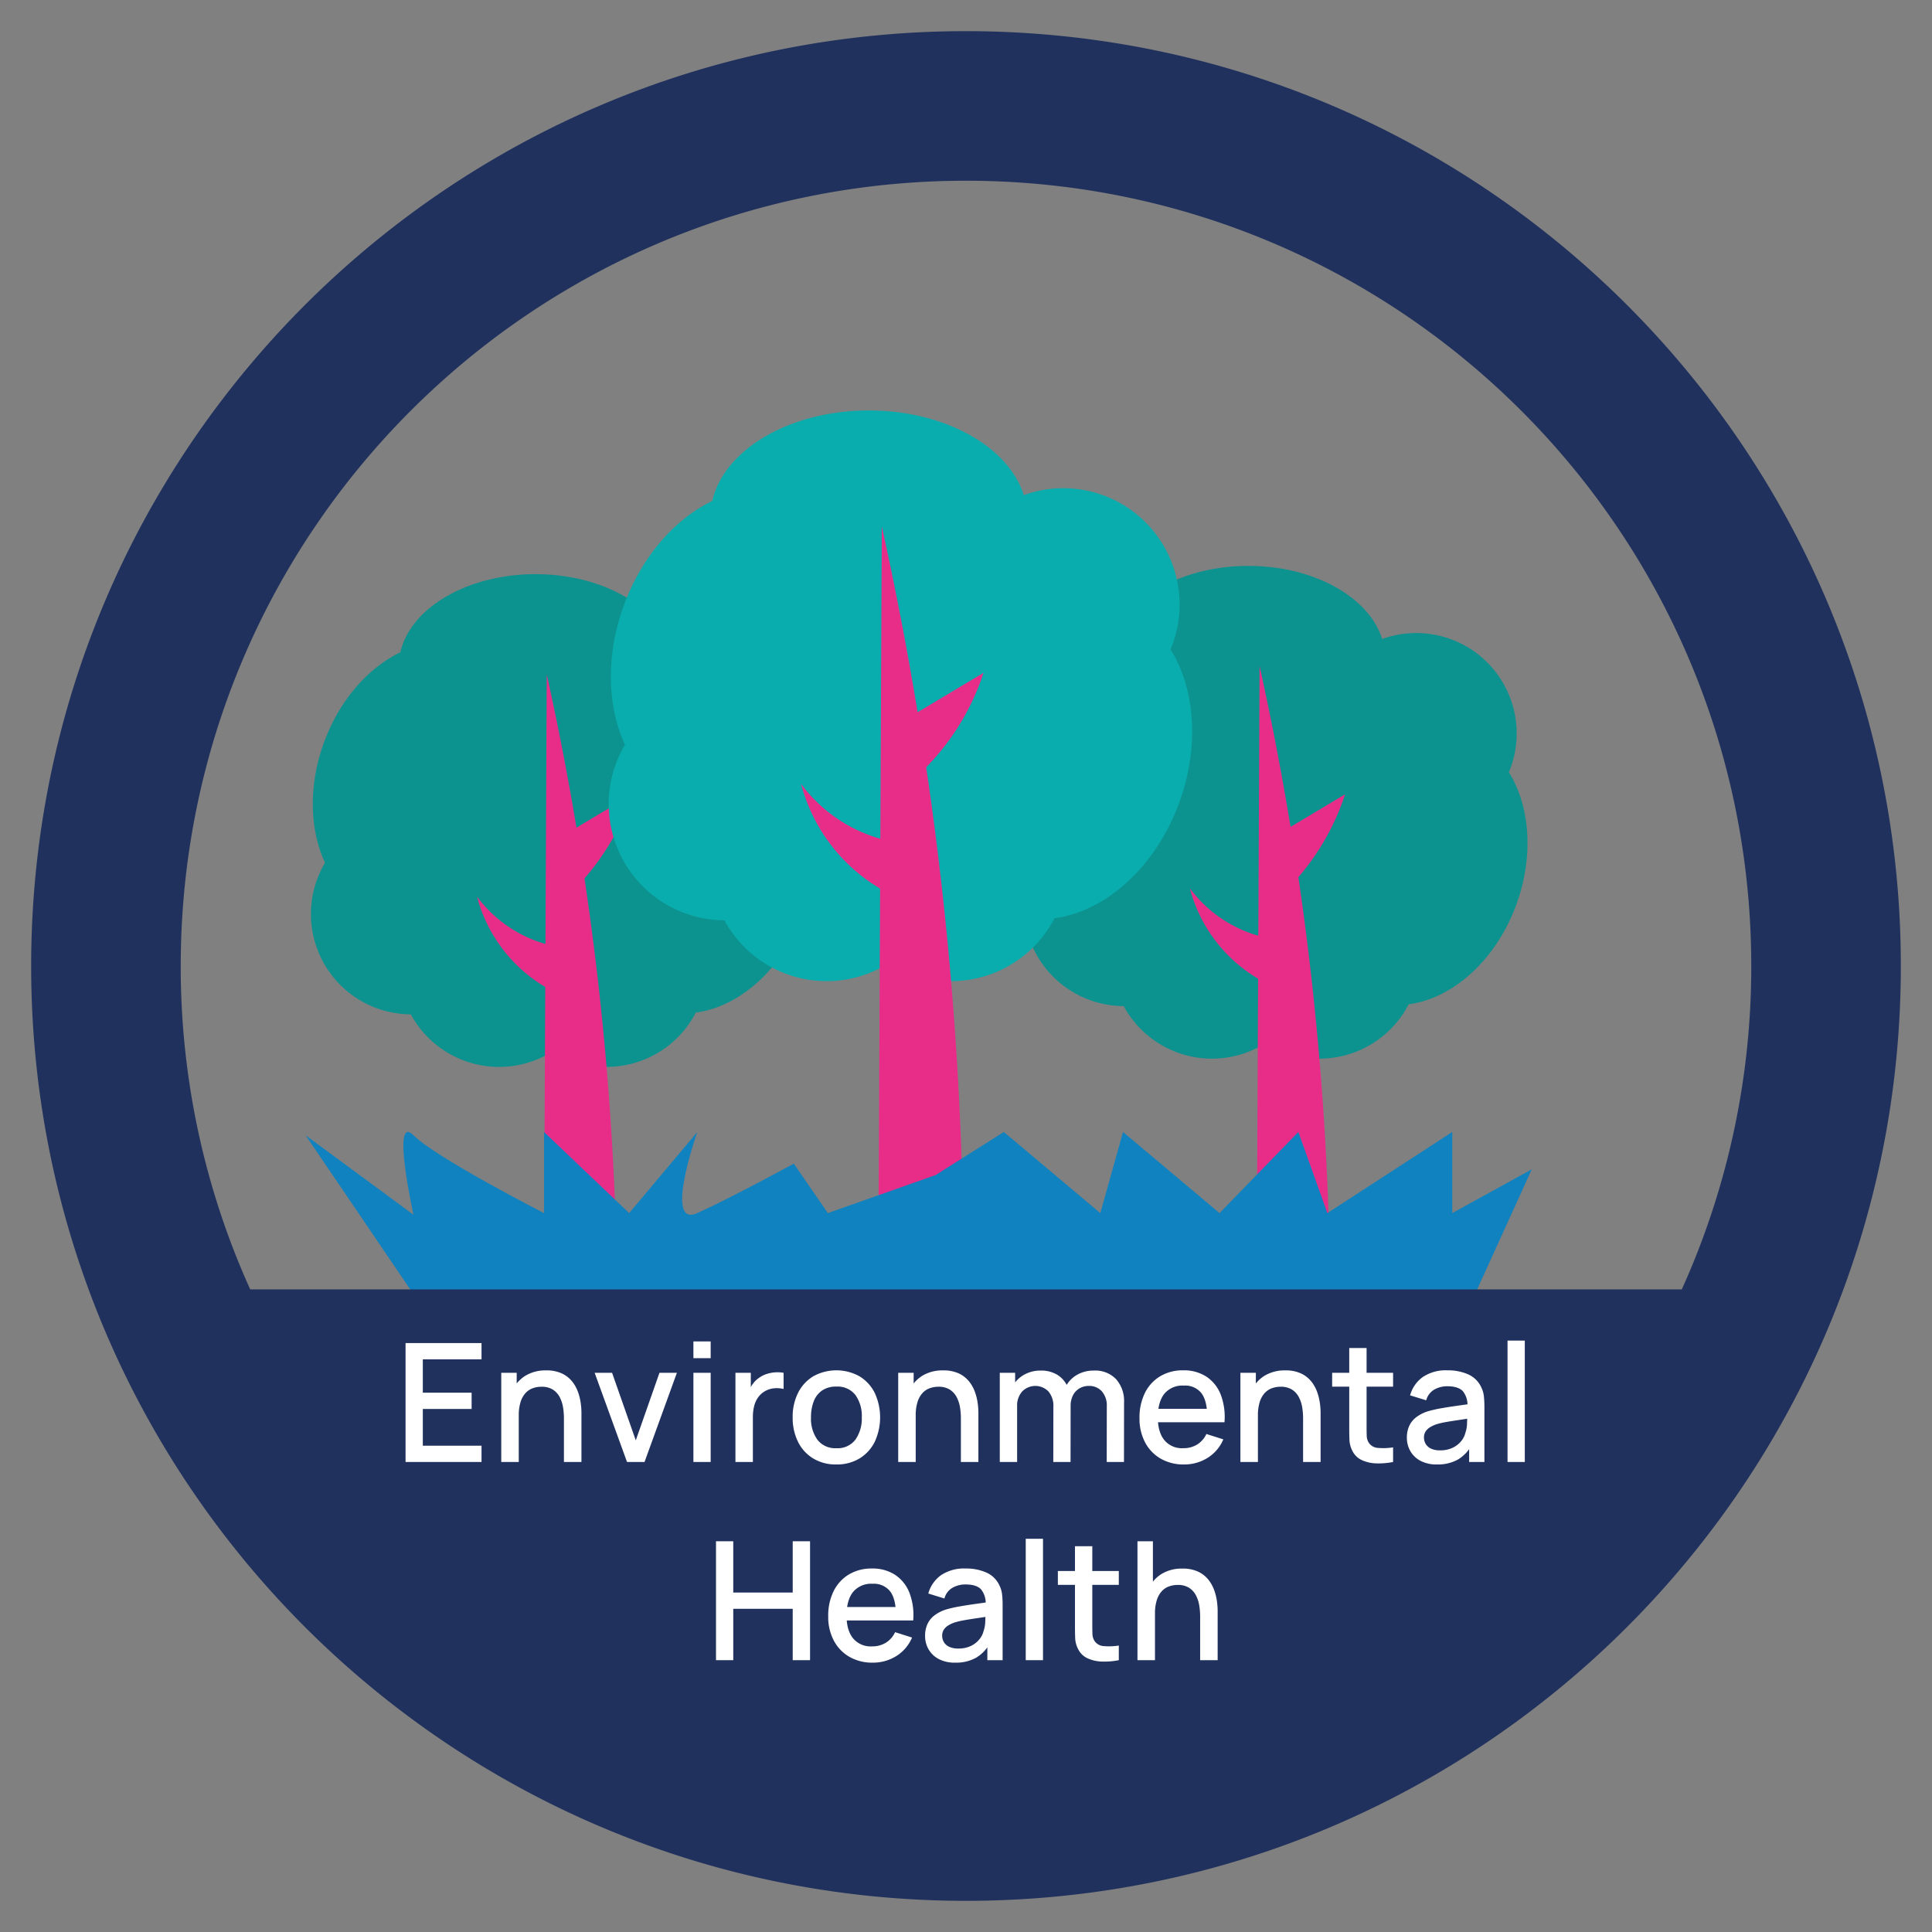 <svg xmlns="http://www.w3.org/2000/svg" viewBox="0 0 620 620">
  <rect x="0" y="0" width="620" height="620" fill="#808080" stroke="none"/>
  <g id="Layer_2" data-name="Layer 2">
    <path d="M257.941,292.683c-6.51,18.063-20.524,30.436-34.641,32.258a32.22,32.22,0,0,1-45.882,12.433A32.224,32.224,0,0,1,131.838,325.519,32.201,32.201,0,0,1,104.295,276.874c-4.87-10.499-5.396-24.547-.414-38.362,4.947-13.737,14.229-24.176,24.599-29.192,3.229-14.195,21.422-25.065,43.37-25.065,21.119,0,38.751,10.059,42.938,23.459a32.221,32.221,0,0,1,40.667,42.757C262.172,261.22,263.554,277.107,257.941,292.683Z" style="fill: #0c9390"/>
    <path d="M174.547,407.502l.907-191.113A959.205,959.205,0,0,1,198.024,412.282C186.94,413.885,185.631,405.899,174.547,407.502Z" style="fill: #e82d88"/>
    <path d="M175.317,316.925a47.856,47.856,0,0,1-22.235-29.199,41.525,41.525,0,0,0,27.446,16.376" style="fill: #e82d88"/>
    <path d="M486.701,290.033c-6.51,18.063-20.524,30.436-34.641,32.258a32.22,32.22,0,0,1-45.882,12.433,32.224,32.224,0,0,1-45.58-11.855A32.201,32.201,0,0,1,333.054,274.224c-4.87-10.499-5.396-24.547-.414-38.362,4.947-13.737,14.229-24.176,24.599-29.192,3.229-14.195,21.422-25.065,43.37-25.065,21.119,0,38.751,10.059,42.938,23.459a32.221,32.221,0,0,1,40.667,42.757C490.931,258.57,492.313,274.457,486.701,290.033Z" style="fill: #0c9390"/>
    <path d="M403.306,404.853,404.214,213.74a959.205,959.205,0,0,1,22.57,195.892C415.7,411.236,414.39,403.249,403.306,404.853Z" style="fill: #e82d88"/>
    <path d="M404.076,314.276a47.856,47.856,0,0,1-22.235-29.199A41.525,41.525,0,0,0,409.287,301.453" style="fill: #e82d88"/>
    <path d="M409.287,268.272l22.368-13.372a78.11,78.11,0,0,1-18.573,30.48" style="fill: #e82d88"/>
    <path d="M180.528,268.272l22.368-13.372A78.11,78.11,0,0,1,184.323,285.38" style="fill: #e82d88"/>
    <path d="M378.519,257.302c-7.54,20.92-23.77,35.25-40.12,37.36a37.316,37.316,0,0,1-53.14,14.4,37.321,37.321,0,0,1-52.79-13.73,37.294,37.294,0,0,1-31.9-56.34c-5.64-12.16-6.25-28.43-.48-44.43,5.73-15.91,16.48-28,28.49-33.81,3.74-16.44,24.81-29.03,50.23-29.03,24.46,0,44.88,11.65,49.73,27.17a37.318,37.318,0,0,1,47.1,49.52C383.419,220.862,385.019,239.262,378.519,257.302Z" style="fill: #0aadad"/>
    <path d="M281.933,390.284l1.051-221.343A1110.93,1110.93,0,0,1,309.124,395.819C296.287,397.676,294.77,388.426,281.933,390.284Z" style="fill: #e82d88"/>
    <path d="M293.256,229.292l22.368-13.372a78.11,78.11,0,0,1-18.573,30.48" style="fill: #e82d88"/>
    <path d="M282.824,285.38a55.426,55.426,0,0,1-25.752-33.818,48.093,48.093,0,0,0,31.787,18.967" style="fill: #e82d88"/>
    <path d="M132.687,415.327l-34.611-51.006,34.611,25.503s-7.287-32.79,0-25.503,41.898,24.975,41.898,24.975V363.265l27.325,26.031,21.86-26.031s-10.93,30.968,0,26.031,30.968-15.867,30.968-15.867l10.93,15.867,34.611-12.223,21.86-13.808,30.968,26.031,7.287-26.031,30.968,26.031,25.296-26.031,9.315,26.031,40.076-26.031v26.031l25.503-14.045-18.216,40.076Z" style="fill: #0f82bf"/>
  </g>
  <g id="Layer_1" data-name="Layer 1">
    <path d="M310,10C144.314,10,10,144.315,10,310S144.314,610,310,610,610,475.685,610,310,475.685,10,310,10Zm0,48c139.18,0,252,112.82,252,252a251.102,251.102,0,0,1-22.292,103.776H80.292A251.101,251.101,0,0,1,58,310C58,170.82,170.82,58,310,58Z" style="fill: #20315d"/>
    <g>
      <path d="M130.146,469.167V431.007h24.381v5.221H135.686v10.706h15.662v5.22H135.686v11.793h18.842v5.221Z" style="fill: #fff"/>
      <path d="M160.859,469.167V440.547h4.956v8.268h.662V469.167Zm20.113,0V455.096a22.001,22.001,0,0,0-.277-3.433,10.699,10.699,0,0,0-1.061-3.272,6.356,6.356,0,0,0-2.199-2.438,6.65,6.65,0,0,0-3.697-.928,8.018,8.018,0,0,0-2.809.49,5.88,5.88,0,0,0-2.318,1.576,7.655,7.655,0,0,0-1.564,2.862,14.292,14.292,0,0,0-.569,4.319l-3.444-1.298a15.468,15.468,0,0,1,1.457-6.877,10.963,10.963,0,0,1,4.188-4.651,12.411,12.411,0,0,1,6.598-1.669,11.607,11.607,0,0,1,4.982.954,9.231,9.231,0,0,1,3.273,2.504,11.618,11.618,0,0,1,1.92,3.379,17.433,17.433,0,0,1,.901,3.577,23.087,23.087,0,0,1,.239,3.074V469.167Z" style="fill: #fff"/>
      <path d="M201.219,469.167l-10.389-28.62h5.592l7.605,21.677,7.605-21.677h5.592L206.837,469.167Z" style="fill: #fff"/>
      <path d="M222.524,435.856v-5.38h5.538v5.38Zm0,33.311V440.547h5.538V469.167Z" style="fill: #fff"/>
      <path d="M236.013,469.167V440.547h4.929v6.943l-.688-.901a10.742,10.742,0,0,1,1.378-2.531,7.815,7.815,0,0,1,1.961-1.895,8.601,8.601,0,0,1,2.425-1.232,11.162,11.162,0,0,1,2.742-.529,10.886,10.886,0,0,1,2.703.146v5.194a8.908,8.908,0,0,0-3.113-.213,7.106,7.106,0,0,0-5.273,3.207,8.792,8.792,0,0,0-1.126,2.77,14.516,14.516,0,0,0-.345,3.22V469.167Z" style="fill: #fff"/>
      <path d="M268.396,469.962a13.96,13.96,0,0,1-7.446-1.935,12.924,12.924,0,0,1-4.863-5.34,17.287,17.287,0,0,1-1.709-7.857,17.024,17.024,0,0,1,1.749-7.884,12.932,12.932,0,0,1,4.902-5.3,15.285,15.285,0,0,1,14.813.04,13.036,13.036,0,0,1,4.876,5.326,18.683,18.683,0,0,1-.014,15.701,13.009,13.009,0,0,1-4.889,5.326A13.979,13.979,0,0,1,268.396,469.962Zm0-5.221a7.105,7.105,0,0,0,6.135-2.77,11.788,11.788,0,0,0,2.027-7.142,11.519,11.519,0,0,0-2.054-7.168,7.205,7.205,0,0,0-6.108-2.689,7.826,7.826,0,0,0-4.585,1.259,7.455,7.455,0,0,0-2.676,3.471,13.891,13.891,0,0,0-.875,5.128,11.565,11.565,0,0,0,2.067,7.208A7.169,7.169,0,0,0,268.396,464.741Z" style="fill: #fff"/>
      <path d="M288.245,469.167V440.547h4.955v8.268h.663V469.167Zm20.113,0V455.096a22.005,22.005,0,0,0-.278-3.433,10.724,10.724,0,0,0-1.06-3.272,6.358,6.358,0,0,0-2.2-2.438,6.646,6.646,0,0,0-3.696-.928,8.018,8.018,0,0,0-2.809.49,5.883,5.883,0,0,0-2.319,1.576,7.641,7.641,0,0,0-1.563,2.862,14.261,14.261,0,0,0-.569,4.319l-3.445-1.298a15.455,15.455,0,0,1,1.458-6.877,10.967,10.967,0,0,1,4.187-4.651,12.415,12.415,0,0,1,6.599-1.669,11.603,11.603,0,0,1,4.981.954,9.222,9.222,0,0,1,3.273,2.504,11.599,11.599,0,0,1,1.921,3.379,17.433,17.433,0,0,1,.901,3.577,23.071,23.071,0,0,1,.238,3.074V469.167Z" style="fill: #fff"/>
      <path d="M320.84,469.167V440.547h4.929v8.268h.636V469.167Zm17.172,0,.026-17.729a7.126,7.126,0,0,0-1.576-4.902,5.887,5.887,0,0,0-8.454.026,6.828,6.828,0,0,0-1.604,4.717l-2.649-1.696a9.366,9.366,0,0,1,1.352-5.008,9.717,9.717,0,0,1,3.657-3.472,10.613,10.613,0,0,1,5.22-1.272,9.937,9.937,0,0,1,5.194,1.285,8.374,8.374,0,0,1,3.272,3.591,12.058,12.058,0,0,1,1.127,5.354L343.55,469.167Zm17.146,0,.026-17.835a6.897,6.897,0,0,0-1.59-4.836,5.409,5.409,0,0,0-4.187-1.736,5.871,5.871,0,0,0-2.902.729,5.469,5.469,0,0,0-2.12,2.173,7.328,7.328,0,0,0-.808,3.617l-2.677-1.352a9.907,9.907,0,0,1,1.285-5.3,9.349,9.349,0,0,1,3.644-3.538,10.61,10.61,0,0,1,5.168-1.259,9.243,9.243,0,0,1,7.182,2.782,10.537,10.537,0,0,1,2.544,7.394l-.027,19.16Z" style="fill: #fff"/>
      <path d="M379.961,469.962a14.65,14.65,0,0,1-7.486-1.868,12.959,12.959,0,0,1-5.008-5.221,16.264,16.264,0,0,1-1.789-7.777,17.649,17.649,0,0,1,1.762-8.136,12.873,12.873,0,0,1,4.916-5.327,14.056,14.056,0,0,1,7.341-1.881,13.224,13.224,0,0,1,7.446,2.027,12.211,12.211,0,0,1,4.598,5.764,20.102,20.102,0,0,1,1.206,8.877h-5.539v-2.014q-.053-4.982-1.895-7.367a6.637,6.637,0,0,0-5.604-2.385,7.519,7.519,0,0,0-6.254,2.623q-2.093,2.624-2.094,7.579,0,4.718,2.094,7.301a7.323,7.323,0,0,0,6.042,2.584,8.316,8.316,0,0,0,4.491-1.18,7.901,7.901,0,0,0,2.955-3.378l5.433,1.722a12.829,12.829,0,0,1-5.062,5.95A14.031,14.031,0,0,1,379.961,469.962Zm-10.202-13.542v-4.319h20.432v4.319Z" style="fill: #fff"/>
      <path d="M398.061,469.167V440.547h4.955v8.268h.663V469.167Zm20.113,0V455.096a22.005,22.005,0,0,0-.278-3.433,10.724,10.724,0,0,0-1.06-3.272,6.358,6.358,0,0,0-2.2-2.438,6.646,6.646,0,0,0-3.696-.928,8.018,8.018,0,0,0-2.809.49,5.883,5.883,0,0,0-2.319,1.576,7.641,7.641,0,0,0-1.563,2.862,14.261,14.261,0,0,0-.569,4.319l-3.445-1.298a15.455,15.455,0,0,1,1.458-6.877,10.967,10.967,0,0,1,4.187-4.651,12.415,12.415,0,0,1,6.599-1.669,11.603,11.603,0,0,1,4.981.954,9.222,9.222,0,0,1,3.273,2.504,11.599,11.599,0,0,1,1.921,3.379,17.433,17.433,0,0,1,.901,3.577,23.071,23.071,0,0,1,.238,3.074V469.167Z" style="fill: #fff"/>
      <path d="M427.502,444.999v-4.452h19.557V444.999Zm19.557,24.168a23.771,23.771,0,0,1-5.3.45,11.993,11.993,0,0,1-4.638-1.007,6.321,6.321,0,0,1-3.074-2.915,8.398,8.398,0,0,1-.993-3.617q-.067-1.841-.066-4.174V432.597h5.564v25.043q0,1.723.04,2.994a4.54,4.54,0,0,0,.543,2.146,3.752,3.752,0,0,0,3.034,1.868,20.021,20.021,0,0,0,4.89-.172Z" style="fill: #fff"/>
      <path d="M461.156,469.962a10.951,10.951,0,0,1-5.327-1.18,8.088,8.088,0,0,1-3.246-3.127,8.549,8.549,0,0,1-1.1-4.279,8.917,8.917,0,0,1,.769-3.816,7.454,7.454,0,0,1,2.279-2.796,12.378,12.378,0,0,1,3.71-1.868,40.713,40.713,0,0,1,4.319-.98q2.411-.423,5.074-.795,2.663-.371,5.287-.742l-2.014,1.113a7.099,7.099,0,0,0-1.418-4.995q-1.471-1.63-5.049-1.63a8.356,8.356,0,0,0-4.134,1.047,5.64,5.64,0,0,0-2.623,3.458l-5.168-1.59a10.689,10.689,0,0,1,4.041-5.856,13.19,13.19,0,0,1,7.938-2.173,15.867,15.867,0,0,1,6.69,1.312,8.301,8.301,0,0,1,4.174,4.147,8.679,8.679,0,0,1,.849,2.968,33.515,33.515,0,0,1,.159,3.365v17.623h-4.903v-6.546l.954.849a12.17,12.17,0,0,1-4.518,4.889A13.173,13.173,0,0,1,461.156,469.962Zm.98-4.531a9.095,9.095,0,0,0,4.054-.835,7.837,7.837,0,0,0,2.729-2.134,6.704,6.704,0,0,0,1.352-2.703,9.741,9.741,0,0,0,.517-2.861q.066-1.591.066-2.544l1.803.662q-2.624.397-4.771.716-2.146.318-3.882.622a24.834,24.834,0,0,0-3.088.729,9.99,9.99,0,0,0-2.027.954,4.478,4.478,0,0,0-1.404,1.352,3.469,3.469,0,0,0-.517,1.934,3.963,3.963,0,0,0,.557,2.055,3.878,3.878,0,0,0,1.696,1.497A6.64,6.64,0,0,0,462.137,465.431Z" style="fill: #fff"/>
      <path d="M483.786,469.167V430.212h5.538V469.167Z" style="fill: #fff"/>
      <path d="M229.772,532.767V494.606h5.538v16.457h19.08v-16.457h5.565V532.767h-5.565V516.284H235.311V532.767Z" style="fill: #fff"/>
      <path d="M280.068,533.562a14.64,14.64,0,0,1-7.486-1.868,12.953,12.953,0,0,1-5.008-5.221,16.264,16.264,0,0,1-1.789-7.777,17.652,17.652,0,0,1,1.762-8.136,12.876,12.876,0,0,1,4.916-5.326,14.057,14.057,0,0,1,7.341-1.882,13.224,13.224,0,0,1,7.446,2.027,12.211,12.211,0,0,1,4.598,5.764,20.105,20.105,0,0,1,1.206,8.878h-5.539v-2.015q-.053-4.98-1.895-7.366a6.637,6.637,0,0,0-5.604-2.386,7.52,7.52,0,0,0-6.254,2.624q-2.093,2.624-2.094,7.579,0,4.717,2.094,7.301a7.323,7.323,0,0,0,6.042,2.584,8.325,8.325,0,0,0,4.491-1.18A7.904,7.904,0,0,0,287.25,523.783l5.433,1.723a12.827,12.827,0,0,1-5.062,5.949A14.03,14.03,0,0,1,280.068,533.562Zm-10.202-13.541v-4.319h20.432v4.319Z" style="fill: #fff"/>
      <path d="M306.543,533.562a10.951,10.951,0,0,1-5.327-1.179,8.101,8.101,0,0,1-3.246-3.127,8.555,8.555,0,0,1-1.1-4.28,8.913,8.913,0,0,1,.769-3.815,7.446,7.446,0,0,1,2.279-2.796,12.355,12.355,0,0,1,3.71-1.868,40.477,40.477,0,0,1,4.319-.98q2.411-.423,5.074-.795,2.663-.371,5.287-.742l-2.014,1.113a7.101,7.101,0,0,0-1.418-4.996q-1.471-1.629-5.049-1.629a8.365,8.365,0,0,0-4.134,1.046,5.642,5.642,0,0,0-2.623,3.459l-5.168-1.591a10.689,10.689,0,0,1,4.041-5.856,13.19,13.19,0,0,1,7.938-2.173,15.852,15.852,0,0,1,6.69,1.312,8.299,8.299,0,0,1,4.174,4.146,8.678,8.678,0,0,1,.849,2.969,33.501,33.501,0,0,1,.159,3.365V532.767h-4.903v-6.545l.954.848a12.179,12.179,0,0,1-4.518,4.89A13.173,13.173,0,0,1,306.543,533.562Zm.98-4.531a9.095,9.095,0,0,0,4.054-.835,7.846,7.846,0,0,0,2.729-2.133,6.71,6.71,0,0,0,1.352-2.703,9.742,9.742,0,0,0,.517-2.862q.066-1.589.066-2.544l1.803.663q-2.624.397-4.771.715-2.146.318-3.882.623a24.671,24.671,0,0,0-3.088.729,10.041,10.041,0,0,0-2.027.954,4.478,4.478,0,0,0-1.404,1.352,3.473,3.473,0,0,0-.517,1.935,3.959,3.959,0,0,0,.557,2.054,3.878,3.878,0,0,0,1.696,1.497A6.64,6.64,0,0,0,307.523,529.03Z" style="fill: #fff"/>
      <path d="M329.173,532.767V493.812h5.538V532.767Z" style="fill: #fff"/>
      <path d="M339.481,508.599v-4.452h19.557v4.452Zm19.557,24.168a23.715,23.715,0,0,1-5.3.451,12.011,12.011,0,0,1-4.638-1.008,6.321,6.321,0,0,1-3.074-2.915,8.391,8.391,0,0,1-.993-3.617q-.067-1.841-.066-4.174V496.197h5.564v25.042q0,1.723.04,2.994a4.537,4.537,0,0,0,.543,2.146,3.755,3.755,0,0,0,3.034,1.869,20.026,20.026,0,0,0,4.89-.173Z" style="fill: #fff"/>
      <path d="M365.026,532.767V494.606h4.955v20.591h.663V532.767Zm20.113,0V518.695a21.983,21.983,0,0,0-.278-3.432,10.715,10.715,0,0,0-1.06-3.272,6.361,6.361,0,0,0-2.2-2.438,6.646,6.646,0,0,0-3.696-.928,8.041,8.041,0,0,0-2.809.49,5.876,5.876,0,0,0-2.319,1.577,7.641,7.641,0,0,0-1.563,2.862,14.257,14.257,0,0,0-.569,4.319l-3.445-1.299a15.461,15.461,0,0,1,1.458-6.877,10.964,10.964,0,0,1,4.187-4.65,12.406,12.406,0,0,1,6.599-1.67,11.603,11.603,0,0,1,4.981.954,9.225,9.225,0,0,1,3.273,2.505,11.586,11.586,0,0,1,1.921,3.379,17.432,17.432,0,0,1,.901,3.577,23.058,23.058,0,0,1,.238,3.074V532.767Z" style="fill: #fff"/>
    </g>
  </g>
</svg>
